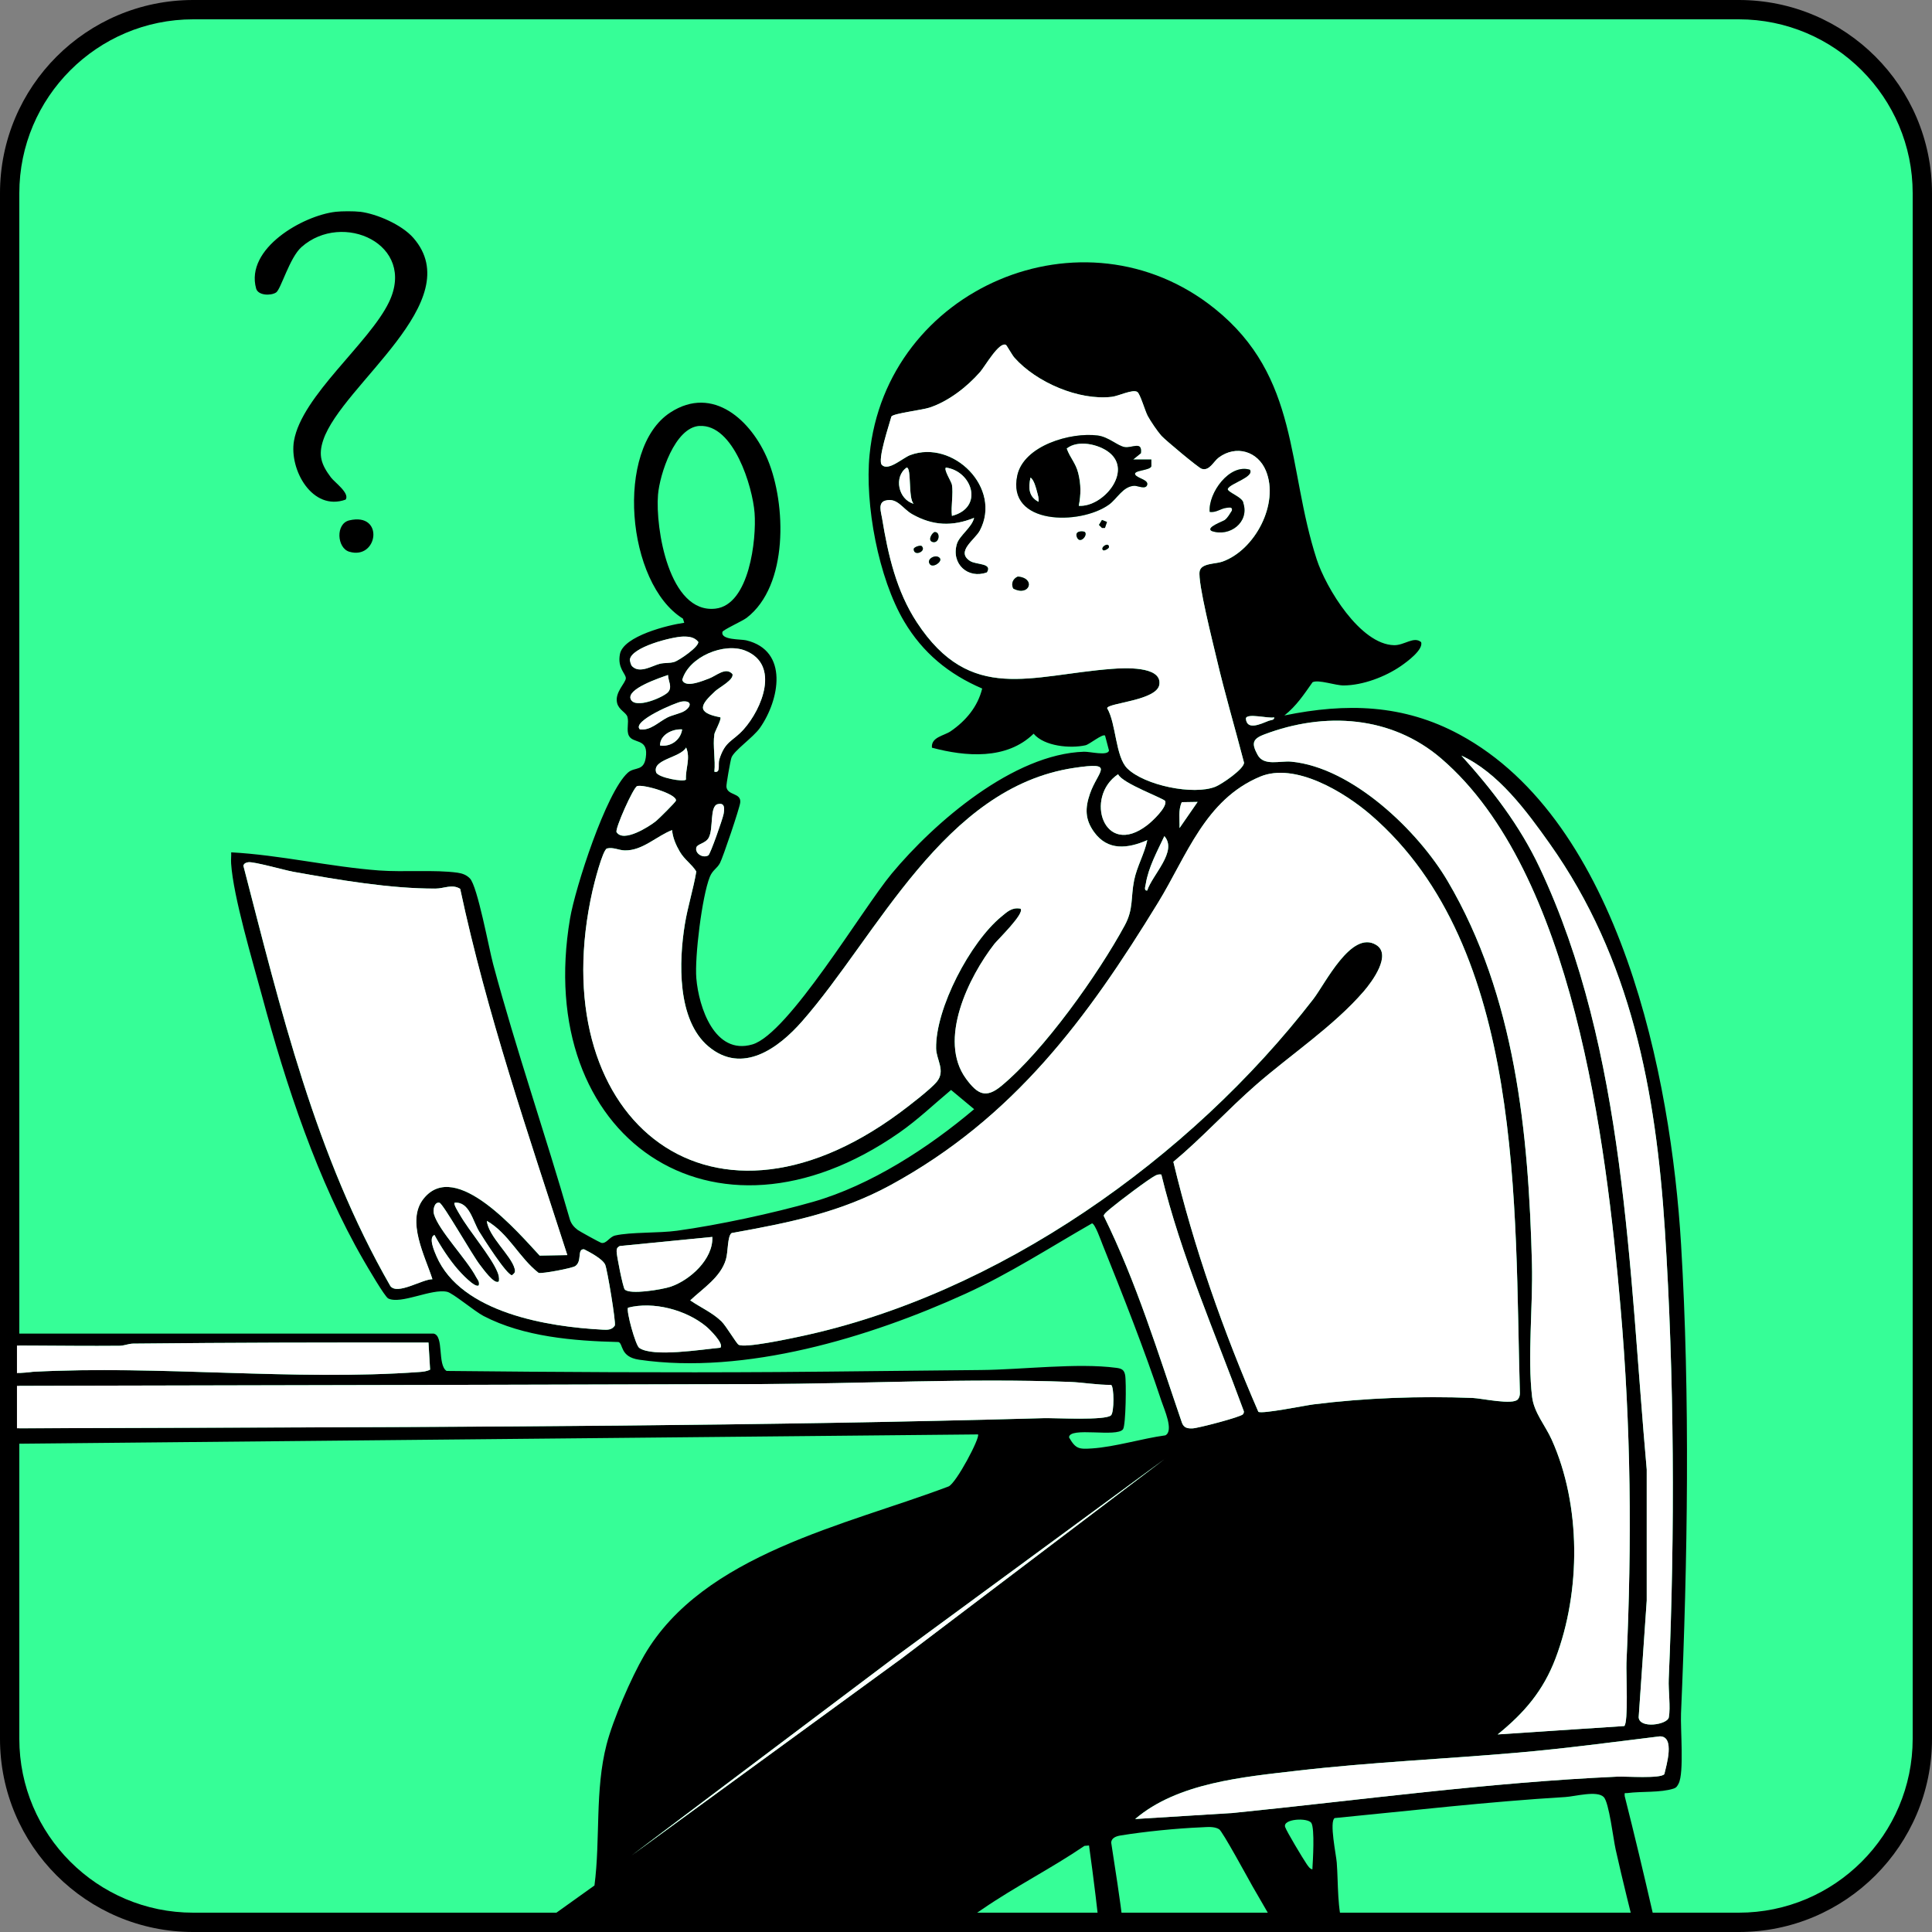 <?xml version="1.0" encoding="UTF-8"?><svg id="Layer_1" xmlns="http://www.w3.org/2000/svg" xmlns:xlink="http://www.w3.org/1999/xlink" viewBox="0 0 100 100"><rect x="0" y="0" width="100" height="100" fill="#808080" stroke="none"/><defs><style>.cls-1{fill:none;}.cls-2{fill:#36fe97;}.cls-3{fill:#fff;}.cls-4{clip-path:url(#clippath);}</style><clipPath id="clippath"><rect class="cls-1" x=".878" y=".877" width="98.245" height="98.245" rx="9.29" ry="9.29"/></clipPath></defs><rect class="cls-2" x=".5" y=".5" width="99" height="99" rx="9.5" ry="9.5"/><path d="M90,1c4.963,0,9,4.037,9,9v80c0,4.963-4.037,9-9,9H10c-4.963,0-9-4.037-9-9V10C1,5.037,5.037,1,10,1h80M90,0H10C4.477,0,0,4.477,0,10v80C0,95.523,4.477,100,10,100h80c5.523,0,10-4.477,10-10V10C100,4.477,95.523,0,90,0h0Z"/><g class="cls-4"><path d="M28.22,135.022c-.063-.009-.687-.2-.708-.23-1.028-4.752,3.67-6.96,7.325-8.32,3.079-1.145,6.364-1.871,9.537-2.712-.226-1.606-1.695-1.06-2.868-1.139-.706-.048-2.314-.367-2.866-.782-.667-.502-2.436-3.579-2.931-4.47-.85-1.525-1.428-3.057-2.186-4.589-.063-.128-.176-.552-.348-.485l-8.257,14.391c-.552.3-2.844.43-2.818-.454l4.872-9.193c.022-.07-.091-.076-.154-.05-.174.072-.891.706-1.097.884-2.896,2.503-5.476,5.378-8.237,8.024-1.36.652-2.538-.598-3.674-1.08-1.788,1.352-2.677,3.561-4.402,4.991-.645.535-2.158,1.462-2.962,1.625-.954.193-1.471-.154-2.266-.561-5.191-2.664-12.198-9.567-15.06-14.647-.265-.472-.984-1.564-.763-2.049.322-.697,2.218-1.584,2.942-1.851.335-.124,1.154-.211,1.178-.498l-19.134-34.35c-.161-.037-.365.272-.448.385-.713.965-1.495,2.614-2.121,3.716-8.581,15.127-16.75,30.489-25.429,45.56-.115.174-.23.337-.456.378-.317.061-2.251.043-2.421-.126-.304-.302.078-1.106.23-1.438,1.921-4.22,4.843-8.87,7.125-12.994,6.977-12.607,14.191-25.083,21.027-37.771l-.111-.213h-14.693c-.254-.317-.174-.986-.161-1.412.017-.493.059-1.288.12-1.762.017-.135.039-.3.172-.372.552-.3,1.906.061,2.575-.213,1.438-.05,8.305.239,9.011-.161.161-.091.269-.293.432-.4,2.297-1.497,4.65-2.338,7.427-2.475l.228-.345c-.109-.656-.039-1.323-.056-1.984-.007-.198-.098-.4-.106-.621-.028-.7.117-1.775,0-2.399-.033-.172-.109-.289-.278-.348l-21.5-.126c.007-2.421.037-4.83.1-7.249.174-6.718.415-13.498.843-20.216.039-.606-.085-2.479.213-2.916.352-.517,1.701-.169,2.229-.161,12.359.217,24.751.028,37.103.313.676.015,4.574-.126,4.806.198l-.498,29.646-.443.287c-4.689.25-9.747-.348-14.393-.009-.193.013-.38.035-.554.124.148,2.082,1.534,4.352,3.244,5.536,2.199,1.521,6.023,2.066,8.67,2.169.869.033,1.286.093,1.312-.939l1.399-.113h24.499c.554.109.185,1.617.674,1.934,5.704.059,11.438.093,17.15.056,3.492-.024,7.02-.074,10.527-.104,2.073-.017,4.982-.38,6.984-.113.263.035.406.087.461.372.065.345.039,2.594-.109,2.805-.311.443-2.788-.148-2.794.424.343.6.515.615,1.184.571,1.206-.08,2.588-.513,3.802-.678.452-.235-.07-1.367-.202-1.771-.871-2.633-2.01-5.519-3.051-8.105-.08-.198-.385-1.073-.543-1.097-2.175,1.245-4.263,2.601-6.551,3.644-4.965,2.262-11.407,4.213-16.894,3.414-1-.146-.81-.828-1.065-.915-2.308-.054-4.917-.269-6.988-1.349-.461-.241-1.58-1.18-1.877-1.249-.806-.187-2.392.667-3.055.343-.178-.087-1.091-1.66-1.267-1.962-2.397-4.137-4.026-9.089-5.267-13.704-.482-1.79-1.484-5.124-1.597-6.847-.013-.191.011-.387.004-.578,2.57.141,5.091.747,7.661.939,1.254.093,2.894-.048,4.055.115.246.035.465.115.641.298.391.402.982,3.616,1.199,4.428,1.193,4.448,2.703,8.802,3.974,13.226.072.228.213.393.402.537.091.07,1.152.652,1.219.669.272.067.417-.309.726-.38.797-.183,2.26-.117,3.194-.246,2.127-.291,4.982-.906,7.049-1.497,2.983-.854,5.986-2.807,8.335-4.795l-1.195-.995c-.893.745-1.727,1.547-2.688,2.216-9.641,6.718-18.954.222-17.033-11.095.269-1.584,1.858-6.516,2.988-7.54.376-.341.884-.015.947-.934.059-.852-.689-.569-.893-.989-.137-.282.015-.671-.072-.969-.067-.228-.445-.354-.535-.717-.137-.55.452-1.045.452-1.284s-.443-.515-.306-1.245c.174-.936,2.505-1.512,3.329-1.623l-.067-.215c-2.929-1.81-3.537-8.793-.654-10.669,2.216-1.441,4.207.43,5.043,2.442.958,2.303,1.078,6.519-1.091,8.185-.224.172-1.228.621-1.254.73-.1.428.947.367,1.232.435,2.225.535,1.714,3.098.711,4.53-.352.5-1.352,1.18-1.478,1.545-.054.161-.274,1.384-.259,1.51.059.463.774.293.715.813-.033.291-.895,2.842-1.049,3.131s-.38.352-.528.721c-.402,1.008-.787,4.154-.695,5.243.124,1.488.943,3.994,2.899,3.424,1.873-.548,5.697-7.02,7.212-8.841,2.227-2.675,6.308-6.195,9.954-6.31.317-.011,1.223.232,1.295-.061l-.204-.774c-.122-.113-.808.454-1.01.5-.776.176-2.134.061-2.688-.598-1.401,1.367-3.516,1.189-5.263.724-.054-.55.621-.613.971-.852.782-.537,1.399-1.267,1.63-2.21-1.732-.743-3.075-1.847-4.039-3.472-1.33-2.24-2.045-6.064-1.79-8.631.85-8.624,11.09-13.007,17.869-7.557,4.4,3.537,3.722,8.189,5.273,12.97.48,1.482,2.255,4.413,4.007,4.446.532.011,1.026-.48,1.401-.156.117.398-.741,1.021-1.045,1.232-.813.561-1.971,1-2.962,1.008-.437.004-1.308-.319-1.614-.167-.458.648-.83,1.221-1.458,1.721,3.198-.656,6.153-.587,9.069.989,8.335,4.502,10.945,17.77,11.462,26.378.474,7.881.341,16.396-.002,24.286-.035.802.167,3.075-.124,3.631-.067.13-.109.211-.261.261-.671.219-1.667.135-2.377.23-.159.022-.165-.059-.154.156,2.023,7.998,3.596,16.103,5.471,24.136.458,1.96,1.469,4.726,1.721,6.566v.626c-.18.313-.508.389-.808.183-1.767-6.24-2.979-12.633-4.452-18.949-.765-3.272-1.664-6.519-2.399-9.797-.124-.55-.341-2.44-.619-2.716-.352-.348-1.484-.028-1.986.002-3.989.239-7.972.704-11.94,1.089-.285.191.08,1.908.109,2.301.087,1.162.011,2.368.367,3.49,3.646,6.681,7.485,13.261,11.116,19.949.96,1.771,2.24,3.831,2.99,5.662.113.274.415.906.2,1.158s-2.295.352-2.681.072l-11.105-19.54c-.215-.004-.167.904-.161,1.097.154,3.95.485,7.94.839,11.879.054.606.341,1.651.309,2.186-.013.202-.159.402-.311.532-.652.309-.76-.897-.817-1.271-.83-5.46-.626-10.936-1.162-16.351-.12-1.199-3.153-6.238-3.942-7.629-.232-.408-1.558-2.857-1.732-2.959-.265-.159-.634-.109-.945-.096-1.252.052-2.927.219-4.163.422-.209.035-.456.117-.478.359.215,1.425.452,2.855.615,4.287.834,7.372,1.045,14.806,1.901,22.18.085.737.689,3.726.413,4.165-.106.167-.48.202-.667.161-.176-.056-.289-.428-.337-.606-.417-1.601-.658-4.198-.865-5.91-.758-6.297-.932-12.652-1.58-18.958-.176-1.721-.387-3.455-.626-5.161l-.237.02c-1.695,1.154-3.594,2.114-5.278,3.272-.787.541-.932.508-1.049,1.556-.235,2.09-.274,4.254-.419,6.358s-.68,2.786.519,4.8c1.397,2.345,3.427,4.317,4.841,6.521.187.291.43.65.28.989-.278.624-2.366,1.191-2.966,1.627-.137.1-.261.152-.28.352.643,1.656,1.478,3.224,2.09,4.893.367,1.006.852,2.364,1.093,3.39s.183,1.043-.754,1.436c-3.188,1.334-7.979,1.293-11.368,2.39l-12.631,1.91c-.628-.056-1.369.076-1.979,0l-.007-.015ZM52.073,17.856c-.35-.2-1.093,1.112-1.338,1.395-.678.776-1.643,1.528-2.631,1.851-.389.128-1.858.3-1.964.458-.104.4-.743,2.264-.491,2.51.341.332,1.08-.369,1.469-.515,2.216-.819,4.765,1.708,3.598,3.911-.25.474-1.267,1.089-.5,1.575.319.202,1.173.098.871.587-.98.363-1.871-.439-1.558-1.473.133-.439.774-.847.891-1.349-1.126.452-2.134.413-3.201-.187-.511-.289-.765-.876-1.393-.706-.398.109-.219.606-.169.915.309,1.888.743,3.776,1.803,5.391,2.777,4.228,5.878,2.723,10.097,2.403.6-.046,2.555-.161,2.455.782-.061.858-2.679.978-2.705,1.254.472.797.424,2.51,1.045,3.12.889.871,3.422,1.401,4.567.941.313-.126,1.464-.904,1.473-1.239-.463-1.793-.993-3.568-1.415-5.373-.189-.806-.993-3.959-.884-4.535.078-.426.815-.374,1.171-.498,1.693-.595,2.962-3.001,2.26-4.704-.419-1.015-1.545-1.347-2.438-.687-.28.209-.482.715-.889.584-.169-.054-1.89-1.495-2.082-1.708-.202-.226-.565-.76-.711-1.032-.135-.25-.391-1.145-.537-1.239-.243-.152-.965.213-1.317.254-1.712.202-3.911-.752-5.041-2.025-.115-.13-.4-.639-.435-.658l-.004-.004ZM36.207,22.045c-1.278.074-2.062,2.507-2.149,3.566-.141,1.719.567,6.16,2.97,5.893,1.762-.196,2.132-3.59,2.029-4.954s-1.089-4.604-2.851-4.502v-.002ZM47.293,26.075c-.298-.263-.1-1.882-.365-1.873-.68.472-.432,1.656.365,1.873ZM49.272,25.087c.08.472-.059,1.121,0,1.617,1.667-.43,1.056-2.312-.313-2.501-.12.113.287.73.313.887v-.002ZM-42.782,32.774l-1.23-.085c-.104.074-.185.578-.2.737-.174,1.697-.022,3.781-.102,5.528-.228,5.067-.567,10.149-.739,15.212-.063,1.834,0,3.703-.096,5.534-.022.428-.322,1.404-.163,1.717.15.293,1.464.535,1.595.028.311-1.721.167-3.459.226-5.195.25-7.485.684-15.027.73-22.519,0-.324.187-.624-.022-.96v.004ZM32.728,34.495c.391.385,1.052-.046,1.425-.137.243-.061.498-.024.741-.093s1.304-.795,1.247-1.043c-.2-.243-.482-.276-.782-.272-.574.011-2.703.548-2.757,1.204.017.111.046.265.126.343v-.002ZM36.974,38.013c-.091.569.065,1.334,0,1.929.341.083.174-.372.254-.632.304-.973.689-.921,1.258-1.556.956-1.069,1.888-3.337.106-4.07-1.108-.456-2.944.311-3.281,1.504.143.456,1.097.035,1.375-.065.38-.135.876-.626,1.223-.235.089.296-.671.682-.889.882-.769.711-1.019,1.11.263,1.358.072.098-.289.739-.313.884h.002ZM-39.449,34.024c-.45.061-.465.68-.495,1.067-.111,1.423-.05,2.949-.104,4.378-.209,5.426-.374,10.836-.517,16.266-.033,1.208-.252,2.542-.109,3.759.05.43.296.435.678.467,5.799.515,12.281-.485,18.135.104,5.51-.345,11.549.443,16.998,0,.254-.022.519-.046.73-.209.117-4.326.011-8.659.043-12.987.026-3.416.141-6.897.217-10.312.011-.485.122-2.188-.315-2.403-11.746-.176-23.499-.191-35.259-.133l-.002.002ZM34.577,34.938c-.398.139-2.169.717-1.929,1.256s1.693-.106,1.929-.367,0-.587,0-.889ZM33.119,37.752c.548.074.956-.374,1.419-.613.259-.133.695-.211.904-.348.365-.239.361-.55-.161-.478-.293.041-2.603,1.015-2.162,1.438ZM65.949,37.129c-.241.083-1.43-.241-1.462.063.048.628.758.287,1.176.117.111-.043.311-.028.287-.18ZM84.066,89.34c.228-.148.096-2.781.117-3.27.287-6.284.237-12.172-.309-18.447-.741-8.528-2.434-22.482-9.274-28.36-2.581-2.216-6.03-2.44-9.169-1.247-.615.232-.661.465-.335,1.06.326.595,1.156.291,1.738.345,3.151.298,6.558,3.574,8.096,6.184,3.507,5.949,4.191,13.033,4.363,19.821.054,2.14-.237,4.828.007,6.873.098.815.689,1.486,1.015,2.216,1.528,3.396,1.51,7.861.198,11.323-.637,1.677-1.619,2.823-2.996,3.935l6.547-.435.002.002ZM35.308,37.754c-.506-.035-1.149.278-1.145.832.55.085,1.067-.278,1.145-.832ZM35.505,40.349c-.028-.582.248-1.093.009-1.658-.3.537-1.767.606-1.551,1.286.085.269,1.445.521,1.543.372h0ZM75.642,39.11c1.604,1.777,3.022,3.62,4.05,5.799,4.463,9.458,4.622,20.89,5.543,31.152v6.786l-.417,6.041c.037.606,1.488.382,1.56.004.098-.513-.03-1.406-.004-1.986.328-7.559.287-15.692-.2-23.249-.463-7.192-1.749-14.045-5.964-19.992-1.199-1.69-2.662-3.679-4.567-4.554h0ZM59.383,43.486c-1.008.439-2.042.567-2.755-.424-.469-.652-.467-1.232-.213-1.973.413-1.202,1.369-1.671-.821-1.343-6.745,1.008-10.171,8.67-14.082,13.124-1.212,1.38-3.085,2.766-4.839,1.295-1.638-1.375-1.536-4.409-1.225-6.319.15-.923.439-1.816.595-2.738-.248-.393-.604-.6-.856-1.028-.193-.33-.367-.726-.398-1.115-.813.313-1.523,1.069-2.449,1.052-.311-.007-.604-.18-.923-.1-.226.078-.667,1.827-.745,2.175-2.605,11.514,5.797,18.954,15.886,11.512.456-.337,1.612-1.223,1.932-1.612.467-.571-.024-1.141-.035-1.725-.037-2.075,1.767-5.497,3.374-6.821.309-.254.55-.495.993-.415.25.23-1.189,1.617-1.352,1.827-1.325,1.704-2.942,4.974-1.462,6.981.598.81,1.028,1.028,1.825.367,2.199-1.819,5.017-5.786,6.386-8.311.458-.843.302-1.436.485-2.331.148-.726.532-1.36.682-2.079h-.002ZM65.132,73.076c.202.126,2.414-.328,2.864-.385,2.703-.337,5.495-.435,8.224-.332.472.017,2.099.385,2.351.067.074-.093.098-.202.1-.317-.285-9.602.274-23.034-7.716-29.927-1.362-1.176-3.924-2.74-5.734-1.979-2.844,1.193-3.792,4.091-5.271,6.508-3.689,6.03-7.472,11.147-13.834,14.621-2.638,1.441-5.313,1.966-8.244,2.492-.224.156-.176.965-.298,1.371-.274.919-1.182,1.488-1.845,2.114.526.363,1.156.634,1.619,1.091.239.235.765,1.132.882,1.204.313.189,2.61-.306,3.127-.415,10.297-2.166,20.251-9.232,26.62-17.472.621-.804,1.966-3.579,3.246-2.812.845.506-.211,1.919-.63,2.405-1.564,1.812-3.789,3.283-5.58,4.845-1.464,1.278-2.786,2.738-4.278,3.983,1.06,4.441,2.584,8.765,4.4,12.941l-.002-.004ZM57.873,40.073c-1.767,1.182-.734,4.37,1.512,2.633.261-.2,1.034-.928.928-1.241-.046-.135-2.238-.917-2.44-1.393h0ZM32.98,40.688c-.204.067-1.162,2.229-1.067,2.384.35.563,1.682-.282,2.042-.571.137-.111,1.019-.984,1.032-1.058.061-.341-1.688-.86-2.008-.752v-.002ZM61.988,41.507l-.819.013c-.193.419-.102.893-.117,1.341l.936-1.354ZM37.148,41.624c-.426.111-.209,1.249-.461,1.73-.161.309-.587.322-.643.511-.091.309.348.58.621.408.102-.063.739-1.886.787-2.136s.085-.613-.304-.511v-.002ZM59.38,46.092c.267-.819,1.582-2.029.887-2.814-.367.782-.826,1.61-.963,2.477-.017.111-.111.363.076.337ZM23.822,46.011c-.419-.267-.832-.02-1.278-.017-2.345.009-5.054-.456-7.372-.871-.465-.083-2.038-.535-2.323-.493-.122.017-.211.052-.256.174,1.94,7.479,3.733,15.017,7.611,21.765.365.474,1.64-.359,2.175-.356-.372-1.178-1.373-3.014-.463-4.163,1.664-2.103,4.935,1.788,6.014,2.94l1.432-.026c-2.021-6.253-4.17-12.511-5.545-18.952h.004ZM60.111,60.793c-.12-.017-.202,0-.309.054-.354.178-1.921,1.365-2.286,1.675-.102.087-.378.296-.391.406,1.695,3.435,2.814,7.099,4.052,10.716.102.261.282.298.543.289.287-.009,2.534-.598,2.618-.734.028-.048.05-.093.043-.15-1.486-4.061-3.246-8.037-4.272-12.257h0ZM-19.12,62.284c-.8.022-1.899-.013-2.638.072-.161.017-.435.065-.521.209-.124.209-.109,4.346-.05,4.85.035.306.1.598.376.769.376.232,1.875.404,2.46.563,1.01.276,2.132.708,3.031,1.241.611.363,1.343,1.13,2.01,1.221,3.214.439,7.218-.441,10.523-.089.415.056.521-.487.1-.53-.159-.015-.474.109-.726.113-4.782.089-10.097-.995-12.166-5.773-.226-.524-.648-2.24-.86-2.475-.322-.352-1.082-.183-1.541-.169h.002ZM25.823,66.319c-.215.224-.854-.689-.978-.845-.378-.474-1.91-3.179-2.097-3.22-.263-.056-.352.361-.285.591.239.839,1.704,2.342,2.179,3.251.074.143.189.235.141.43-.18.18-.958-.674-1.095-.832-.437-.504-.88-1.184-1.199-1.773-.326.13,0,.856.102,1.097,1.275,2.944,5.788,3.661,8.607,3.805.252.013.474.02.626-.213.067-.143-.393-2.925-.5-3.153-.137-.298-.793-.643-1.089-.793-.382-.035-.085.606-.456.867-.161.113-1.719.406-1.899.354-1.01-.784-1.545-2.04-2.681-2.694.083.813,1.262,1.793,1.438,2.473.048.187,0,.23-.135.341-.261.013-1.488-1.914-1.699-2.26-.332-.543-.511-1.564-1.271-1.491-.076.067.206.506.269.617.495.863,1.608,2.153,1.943,2.957.07.165.104.311.08.491h-.002ZM-23.179,62.581l-.4-.122c-.239.165.1,2.436.111,2.868.024.876-.204,1.601-.004,2.603.08.402.493.265.526.007l-.232-5.356h0ZM36.87,64.024l-4.795.472c-.126.072-.154.122-.159.265-.009.202.328,1.871.417,1.977.25.296,1.949.007,2.371-.135,1.008-.339,2.216-1.43,2.166-2.577v-.002ZM37.287,69.758c.204-.209-.567-.96-.728-1.095-1.045-.867-2.742-1.315-4.052-.976-.102.163.387,1.94.58,2.079.704.5,3.288.072,4.202-.007l-.002-.002ZM22.264,70.89l-.083-1.399c-5.084-.009-10.182,0-15.279.054-.246.002-.474.111-.721.113-3.042.028-6.099-.07-9.13.041-.185.128-.106,1.126.033,1.284.235.272,3.987.124,4.609.022,6.523-.348,13.556.48,20.021.009.193-.013.38-.033.554-.124h-.002ZM-43.382,72.105c-.102.606.074,1.449,0,2.086.091.148.209.143.359.161,2.792.328,6.217-.259,9.078,0,29.286-.752,58.673-.135,87.957-.947.606-.017,3.218.133,3.498-.15.165-.165.161-1.464.004-1.573-.702.009-1.46-.128-2.138-.154-5.33-.196-10.732.098-16.051.113-22.761.07-45.519.074-68.266.209-4.728.028-9.454-.024-14.182-.011l-.135.024c-.017.08-.113.187-.122.243h-.002ZM50.626,74.245l-75.039.728c6.814,12.805,14.132,25.331,21.111,38.044,3.142,2.423,6.582,5.215,10.221,6.873.287.13,1.999,1.004,2.003.38-1.412-1.541-3.133-3.924-1.554-5.947l23.402-16.731c.313-2.41.015-4.928.626-7.296.332-1.288,1.278-3.464,1.949-4.617,3.053-5.25,10.471-6.74,15.753-8.741.4-.172,1.638-2.521,1.525-2.692h.002ZM60.319,75.492l-13.913,10.217-13.706,10.321,13.952-10.178,13.665-10.36h.002ZM86.143,91.834c.106-.458.565-1.964-.23-1.962-2.427.298-4.867.626-7.303.839-3.826.335-7.648.498-11.464.939-2.794.324-6.197.624-8.392,2.501l5.054-.313c6.623-.669,13.257-1.584,19.903-1.88.443-.02,2.225.113,2.429-.126l.002.002ZM67.928,96.76c.028-.439.128-2.103-.05-2.399s-1.508-.224-1.358.209c.085.243.921,1.634,1.112,1.912.074.106.161.248.296.278h0ZM48.021,107.707l.621-6.949-.152-.35-2.816,1.88-.046.148,2.394,5.271h-.002ZM-2.035,115.034c-2.225-1.484-4.804-3.44-7.466-1.634-.065.272,2.388,3.29,2.753,3.692s2.136,2.24,2.512,2.292c1.328.185,2.881-3.227,2.203-4.35h-.002ZM-10.164,113.771c-.23.059-.834.569-.791.845s1.308,2.125,1.569,2.507c2.662,3.898,6.449,7.768,10.145,10.703.871.691,3.939,2.964,4.898,3.033.6.041,1.397-.391,1.875-.737.098-.135-.117-.172-.206-.213-4.567-2.155-11.227-8.674-14.701-12.505-.982-1.082-1.96-2.255-2.547-3.605-.076-.072-.154-.05-.243-.028l.002-.002ZM7.843,114.832c-.285.03-.53.841-.55,1.089-.061.774.613,2.016,1.041,2.662.169.256.856,1.234,1.136,1.171l2.06-1.801c.033-.091.026-.176,0-.267-.041-.152-2.04-2.032-2.286-2.205-.183-.13-1.247-.665-1.404-.648h.002ZM-.16,116.39c-.037-.046-.561-.413-.643-.454-.237-.124-.291.063-.365.272-.435,1.252-.156,1.969-1.412,2.966-.269.213-1.31.626-1.149.941,2.214,2.025,4.359,4.139,6.677,6.045,1.432,1.176,2.99,2.405,4.741,3.077.376.143.7.341,1.078.146.339-.176,2.297-2.584,2.67-3.066.111-.143.467-.511.376-.678-1.725-1.134-2.966-2.588-3.574-4.587l-1.799-.415c.269.797,1.271,3.177.372,3.759-.867.563-1.462-1.041-1.625-1.675-.33-.08-.458.287-.724.372-.873.285-1.254-.908-1.734-1.412-.176-.039-.589.576-1.189.15-.63-.448-1.284-2.783-1.434-3.57-.083-.43-.085-1.64-.267-1.871l.002.002ZM.705,117.089c-.076,1.039.315,3.062.952,3.896.098.128.161.228.348.167.469-.15.104-2.129.076-2.551-.011-.15.117-.306.07-.498-.065-.263-1.386-1.08-1.445-1.013v-.002ZM12.138,118.456l-2.985,2.851c.03.828,2.566,3.911,3.172,3.881l3.181-3.144c0-.202-2.216-2.62-2.553-2.975-.176-.187-.571-.676-.815-.613h0ZM4.457,122.354c.08-.282,0-1.373,0-1.773,0-.219-.261-1.178-.415-1.358-.1-.12-1.345-.96-1.36-.621.137.721.724,3.703,1.428,3.892.141.039.311-.017.348-.141v.002ZM6.437,123.658c.085-.934-.128-1.827-.502-2.677-.198-.45-.454-1.173-1.06-1.076-.198.202.98,3.201,1.267,3.579.089.117.109.213.296.174h0ZM51.032,121.168c-1.247.252-2.477.702-3.737.978-.437.096-1.921.241-2.127.374-.374.239.243,1.16.726,1.234,1.047.163,4.133-.339,5.121-.808,1.063-.504.285-.98.02-1.78l-.002.002ZM16.834,125.405c.515-.537-.402-2.481-.965-2.892l-1.61,1.823c.378.339,2.162,1.497,2.575,1.069ZM37.913,126.265c-.074.067.53,1.126.602,1.325.354,1.006.219,2.342-1.152,2.088s-1.449-2.275-1.982-2.507c-1.304.282-2.744.978-3.935,1.643-1.032.578-1.856,1.047-2.523,2.064-.174.265-1.03,1.597-.343,1.643,7.522-1.551,15.134-2.653,22.671-4.118.784-.152,1.614-.269,2.349-.571.169-.246-.489-1.816-.637-2.19-.139-.354-.893-2.234-1.158-2.281-1.853.95-3.576,1.054-5.619,1.032-.313-.004-.58-.137-.932-.113-.472.033-1.019.378-1.512.422.424.963,1.208,2.314.569,3.331-.556.884-1.399.55-1.923-.152-.495-.661-.682-1.664-1.065-2.271-.093-.148-.287-.285-.393-.178-.117.117.691,1.699.763,1.999.252,1.071-.017,2.103-1.312,1.834-1.234-.259-1.571-1.973-2.132-2.868-.093-.15-.248-.215-.339-.13h.002ZM42.684,124.933c-.356.039-.81.18-.689.626.354.382.843,1.919,1.232,2.114.33.167.656-.117.713-.445.05-.282-.578-2.053-.763-2.218s-.287-.102-.493-.078v.002ZM40.281,125.768c-.248-.209-1.449.106-1.419.424.028.296,1.262,2.177,1.551,2.312,1.495.693.113-2.321-.135-2.736h.002ZM36.846,126.595c-.128.017-.802.252-.808.345.096.485,1.78,3.179,1.975,1.554.065-.535-.587-1.975-1.167-1.901v.002ZM54.144,129.781c.228-.232-.004-.963-.337-1.015l-25.674,4.396c-.187,1.104-.239,1.395.971,1.336,2.232-.106,5.121-.7,7.383-1.058,4.911-.78,10.275-1.682,15.097-2.829.876-.209,1.743-.45,2.56-.828v-.002Z"/><path d="M18.631,10.959c.882.111,2.166.671,2.764,1.354,2.872,3.288-3.687,7.592-4.661,10.456-.274.804-.1,1.284.395,1.943.193.256.984.815.763,1.147-1.725.624-2.933-1.551-2.675-3.042.402-2.329,3.894-5.056,4.915-7.175,1.445-2.999-2.401-4.737-4.524-2.857-.624.552-1.069,2.195-1.319,2.355-.274.176-.93.161-1.032-.206-.574-2.071,2.423-3.779,4.122-3.972.302-.035.952-.037,1.252,0v-.002Z"/><path d="M18.079,26.934c1.83-.432,1.488,2.066,0,1.623-.641-.191-.721-1.451,0-1.623Z"/><path class="cls-3" d="M65.132,73.076c-1.816-4.176-3.34-8.502-4.4-12.941,1.493-1.245,2.814-2.705,4.278-3.983,1.788-1.562,4.015-3.033,5.58-4.845.419-.487,1.475-1.899.63-2.405-1.28-.767-2.625,2.008-3.246,2.812-6.369,8.239-16.322,15.306-26.62,17.472-.519.109-2.814.604-3.127.415-.117-.07-.641-.967-.882-1.204-.463-.454-1.093-.726-1.619-1.091.663-.626,1.571-1.195,1.845-2.114.122-.406.072-1.215.298-1.371,2.931-.526,5.608-1.052,8.244-2.492,6.362-3.477,10.145-8.591,13.834-14.621,1.48-2.416,2.427-5.315,5.271-6.508,1.81-.76,4.372.804,5.734,1.979,7.99,6.892,7.433,20.327,7.716,29.927,0,.117-.024.224-.1.317-.252.317-1.88-.048-2.351-.067-2.729-.104-5.521-.007-8.224.332-.45.056-2.662.511-2.864.385l.002.004Z"/><path class="cls-3" d="M59.383,43.486c-.15.719-.535,1.354-.682,2.079-.18.895-.026,1.486-.485,2.331-1.369,2.525-4.187,6.492-6.386,8.311-.8.661-1.228.443-1.825-.367-1.48-2.008.137-5.28,1.462-6.981.163-.211,1.599-1.597,1.352-1.827-.441-.08-.682.159-.993.415-1.608,1.323-3.411,4.745-3.374,6.821.011.584.502,1.154.035,1.725-.319.389-1.475,1.275-1.932,1.612-10.089,7.442-18.491.002-15.886-11.512.078-.348.519-2.097.745-2.175.319-.08.613.093.923.1.926.017,1.636-.739,2.449-1.052.03.389.204.784.398,1.115.252.428.608.634.856,1.028-.156.923-.445,1.814-.595,2.738-.311,1.91-.413,4.943,1.225,6.319,1.753,1.473,3.626.087,4.839-1.295,3.913-4.452,7.338-12.116,14.082-13.124,2.19-.328,1.236.141.821,1.343-.254.741-.256,1.321.213,1.973.713.991,1.747.865,2.755.424h.002Z"/><path class="cls-3" d="M52.073,17.856c.035.02.317.528.435.658,1.128,1.273,3.329,2.227,5.041,2.025.352-.041,1.073-.406,1.317-.254.148.091.404.989.537,1.239.146.272.508.806.711,1.032.191.213,1.912,1.654,2.082,1.708.406.13.608-.376.889-.584.893-.661,2.021-.328,2.438.687.702,1.704-.567,4.109-2.26,4.704-.356.126-1.091.074-1.171.498-.106.578.697,3.729.884,4.535.422,1.803.95,3.579,1.415,5.373-.009.335-1.158,1.11-1.473,1.239-1.145.461-3.679-.067-4.567-.941-.621-.608-.574-2.323-1.045-3.12.026-.276,2.644-.395,2.705-1.254.1-.943-1.856-.828-2.455-.782-4.22.319-7.318,1.825-10.097-2.403-1.06-1.612-1.495-3.5-1.803-5.391-.05-.309-.23-.808.169-.915.628-.169.882.419,1.393.706,1.067.602,2.075.641,3.201.187-.115.502-.758.91-.891,1.349-.311,1.034.578,1.836,1.558,1.473.3-.489-.552-.385-.871-.587-.767-.487.248-1.102.5-1.575,1.167-2.205-1.382-4.732-3.598-3.911-.391.143-1.128.847-1.469.515-.252-.246.387-2.11.491-2.51.106-.161,1.575-.332,1.964-.458.989-.324,1.953-1.076,2.631-1.851.246-.282.989-1.595,1.338-1.395l.004.004ZM59.055,23.457c.08-.658-.465-.25-.843-.317s-.824-.524-1.391-.598c-1.386-.185-3.831.513-4.165,2.071-.554,2.564,3.233,2.586,4.741,1.51.43-.306.721-.95,1.317-.978.167-.009.606.219.669-.061.059-.259-.53-.33-.624-.521-.113-.228.771-.202.837-.43v-.35h-.941l.402-.326h-.002ZM64.693,24.311c-1.054-.324-2.16,1.202-2.079,2.182.337.054.565-.178.884-.211.143-.015.319-.052.261.156-.109.165-.202.35-.361.474-.096.074-1.013.389-.682.571.943.328,1.953-.458,1.643-1.432-.007-.324-.889-.587-.806-.758.137-.285,1.388-.606,1.141-.984v.002ZM57.299,27.016l-.261-.104-.156.256.156.156h.154l.104-.311.002.002ZM48.388,27.538c-.124,0-.415.45-.102.519.337.074.406-.517.102-.519ZM56.152,27.536c-.046-.046-.55-.1-.415.259.15.402.587-.087.415-.259ZM57.09,28.474c.061.061.311-.087.311-.156,0-.289-.467,0-.311.156ZM47.708,28.266c-.065-.065-.415.048-.415.156,0,.404.684.113.415-.156ZM48.647,28.891c-.185-.239-.728.035-.519.311.163.215.661-.13.519-.311ZM52.682,29.843c-.252.109-.365.367-.237.619.847.443,1.186-.541.237-.619Z"/><path class="cls-3" d="M-43.382,72.105c.009-.056.104-.163.122-.243l.135-.024c4.728-.011,9.456.039,14.182.011,22.748-.135,45.506-.137,68.266-.209,5.319-.017,10.721-.311,16.051-.113.678.026,1.436.163,2.138.154.156.109.161,1.406-.004,1.573-.28.282-2.892.133-3.498.15-29.283.81-58.671.196-87.957.947-2.859-.259-6.286.328-9.078,0-.152-.017-.267-.013-.359-.161.074-.637-.102-1.48,0-2.086h.002Z"/><path class="cls-3" d="M84.066,89.34l-6.547.435c1.375-1.112,2.36-2.258,2.996-3.935,1.315-3.461,1.33-7.927-.198-11.323-.328-.73-.919-1.401-1.015-2.216-.243-2.045.048-4.732-.007-6.873-.174-6.788-.856-13.871-4.363-19.821-1.538-2.61-4.948-5.886-8.096-6.184-.582-.054-1.417.241-1.738-.345s-.278-.828.335-1.06c3.142-1.193,6.59-.971,9.169,1.247,6.84,5.875,8.533,19.832,9.274,28.36.545,6.275.595,12.164.309,18.447-.022.491.109,3.125-.117,3.27l-.002-.002Z"/><path class="cls-3" d="M23.822,46.011c1.375,6.44,3.524,12.698,5.545,18.952l-1.432.026c-1.08-1.152-4.35-5.043-6.014-2.94-.908,1.149.091,2.985.463,4.163-.535,0-1.81.83-2.175.356-3.881-6.749-5.673-14.286-7.611-21.765.046-.122.135-.156.256-.174.285-.041,1.858.408,2.323.493,2.316.417,5.028.882,7.372.871.443,0,.858-.25,1.278.017h-.004Z"/><path class="cls-3" d="M75.642,39.11c1.903.876,3.368,2.862,4.567,4.554,4.215,5.947,5.502,12.8,5.964,19.992.487,7.557.528,15.688.2,23.249-.026.58.102,1.473.004,1.986-.072.378-1.523.604-1.56-.004l.417-6.041v-6.786c-.921-10.265-1.08-21.694-5.543-31.152-1.028-2.179-2.447-4.022-4.05-5.799h0Z"/><path class="cls-3" d="M86.143,91.834c-.204.237-1.986.106-2.429.126-6.647.296-13.28,1.21-19.903,1.88l-5.054.313c2.195-1.877,5.595-2.175,8.392-2.501,3.813-.443,7.638-.604,11.464-.939,2.436-.213,4.876-.541,7.303-.839.795-.002.337,1.504.23,1.962l-.002-.002Z"/><path class="cls-3" d="M60.111,60.793c1.026,4.217,2.783,8.196,4.272,12.257.007.056-.013.104-.043.15-.085.137-2.331.726-2.618.734-.261.009-.443-.028-.543-.289-1.239-3.618-2.358-7.281-4.052-10.716.013-.109.289-.319.391-.406.365-.309,1.932-1.497,2.286-1.675.106-.054.191-.072.309-.054h0Z"/><path class="cls-3" d="M22.264,70.89c-.174.091-.361.111-.554.124-6.464.469-13.498-.359-20.021-.009-.619.102-4.374.25-4.609-.022-.137-.159-.217-1.156-.033-1.284,3.031-.111,6.088-.013,9.13-.041.246-.002.474-.111.721-.113,5.1-.054,10.195-.063,15.279-.054l.083,1.399h.002Z"/><path class="cls-3" d="M25.823,66.319c.024-.183-.011-.326-.08-.491-.335-.804-1.447-2.095-1.943-2.957-.063-.109-.345-.548-.269-.617.76-.074.939.947,1.271,1.491.211.345,1.438,2.271,1.699,2.26.137-.111.185-.154.135-.341-.176-.68-1.356-1.66-1.438-2.473,1.134.654,1.671,1.91,2.681,2.694.183.052,1.738-.241,1.899-.354.372-.259.074-.902.456-.867.296.15.952.495,1.089.793.106.23.567,3.009.5,3.153-.152.23-.374.226-.626.213-2.816-.146-7.329-.86-8.607-3.805-.104-.241-.43-.967-.102-1.097.317.589.763,1.269,1.199,1.773.137.159.915,1.013,1.095.832.048-.196-.067-.289-.141-.43-.476-.91-1.94-2.412-2.179-3.251-.065-.23.024-.648.285-.591.187.041,1.719,2.746,2.097,3.22.126.156.763,1.069.978.845h.002Z"/><path class="cls-3" d="M36.974,38.013c.024-.146.385-.787.313-.884-1.282-.248-1.032-.65-.263-1.358.217-.2.976-.587.889-.882-.348-.391-.843.1-1.223.235-.278.1-1.232.519-1.375.065.337-1.191,2.173-1.96,3.281-1.504,1.78.732.85,3.003-.106,4.07-.569.634-.954.582-1.258,1.556-.08.261.087.715-.254.632.065-.595-.091-1.36,0-1.929h-.002Z"/><path class="cls-3" d="M36.87,64.024c.052,1.149-1.156,2.238-2.166,2.577-.422.141-2.121.43-2.371.135-.089-.106-.426-1.775-.417-1.977.004-.141.033-.191.159-.265l4.795-.472v.002Z"/><path class="cls-3" d="M37.287,69.758c-.915.078-3.496.508-4.202.007-.193-.137-.682-1.916-.58-2.079,1.312-.339,3.009.109,4.052.976.161.135.932.887.728,1.095l.002.002Z"/><polygon class="cls-3" points="60.319 75.492 46.654 85.852 32.702 96.03 46.406 85.709 60.319 75.492"/><path class="cls-3" d="M57.873,40.073c.202.476,2.394,1.26,2.44,1.393.106.313-.667,1.041-.928,1.241-2.247,1.736-3.279-1.451-1.512-2.633h0Z"/><path class="cls-3" d="M32.98,40.688c.319-.106,2.069.411,2.008.752-.013.072-.895.947-1.032,1.058-.361.291-1.693,1.134-2.042.571-.096-.154.865-2.314,1.067-2.384v.002Z"/><path class="cls-3" d="M32.728,34.495c-.078-.078-.109-.232-.126-.343.054-.656,2.184-1.193,2.757-1.204.3-.004.582.026.782.272.056.248-1,.971-1.247,1.043s-.495.035-.741.093c-.376.091-1.036.524-1.425.137v.002Z"/><path class="cls-3" d="M49.272,25.087c-.026-.154-.432-.771-.313-.887,1.369.189,1.979,2.073.313,2.501-.059-.495.08-1.145,0-1.617v.002Z"/><path class="cls-3" d="M35.505,40.349c-.098.148-1.458-.104-1.543-.372-.215-.68,1.252-.75,1.551-1.286.239.565-.037,1.076-.009,1.658Z"/><path class="cls-3" d="M34.577,34.938c.004.3.243.621,0,.889s-1.704.88-1.929.367c-.239-.539,1.532-1.117,1.929-1.256Z"/><path class="cls-3" d="M33.119,37.752c-.443-.422,1.869-1.397,2.162-1.438.521-.072.528.239.161.478-.209.137-.645.215-.904.348-.463.237-.873.687-1.419.613Z"/><path class="cls-3" d="M37.148,41.624c.389-.102.352.25.304.511s-.684,2.073-.787,2.136c-.276.172-.713-.1-.621-.408.056-.189.482-.202.643-.511.252-.48.035-1.619.461-1.73v.002Z"/><path class="cls-3" d="M59.38,46.092c-.187.024-.093-.226-.076-.337.139-.867.598-1.695.963-2.477.695.784-.619,1.992-.887,2.814Z"/><path class="cls-3" d="M47.293,26.075c-.797-.217-1.045-1.401-.365-1.873.265-.009.067,1.61.365,1.873Z"/><path class="cls-3" d="M61.988,41.507l-.936,1.354c.015-.448-.076-.921.117-1.341l.819-.013Z"/><path class="cls-3" d="M35.308,37.754c-.08.554-.598.917-1.145.832-.004-.556.639-.867,1.145-.832Z"/><path class="cls-3" d="M65.949,37.129c.024.15-.176.135-.287.18-.417.167-1.128.511-1.176-.117.033-.304,1.221.02,1.462-.063Z"/><path d="M59.055,23.457l-.402.326h.939l.002.35c-.065.23-.95.202-.837.43.096.191.682.263.624.521-.063.28-.502.052-.669.061-.595.028-.889.671-1.317.978-1.508,1.073-5.295,1.054-4.741-1.51.337-1.556,2.779-2.255,4.165-2.071.567.076,1.017.53,1.391.598s.926-.341.843.317h.002ZM55.839,26.18c1.258.076,2.805-1.793,1.564-2.764-.545-.426-1.61-.663-2.19-.202.169.482.463.739.595,1.275.146.587.146,1.102.028,1.69h.002ZM53.753,25.973c.026-.176-.03-.335-.072-.5-.05-.196-.163-.648-.343-.75-.111.517-.104.978.415,1.252v-.002Z"/><path d="M64.693,24.311c.248.378-1.004.7-1.141.984-.083.172.8.435.806.758.311.971-.7,1.76-1.643,1.432-.33-.183.587-.498.682-.571.159-.124.252-.311.361-.474.059-.211-.117-.172-.261-.156-.319.033-.545.265-.884.211-.08-.982,1.026-2.507,2.079-2.182v-.002Z"/><path d="M52.682,29.843c.95.076.611,1.063-.237.619-.126-.252-.015-.511.237-.619Z"/><path d="M48.647,28.891c.139.183-.359.528-.519.311-.209-.276.337-.55.519-.311Z"/><path d="M48.388,27.538c.304,0,.232.593-.102.519-.313-.07-.02-.519.102-.519Z"/><path d="M56.152,27.536c.172.172-.265.661-.415.259-.133-.359.369-.304.415-.259Z"/><path d="M47.708,28.266c.269.269-.413.561-.415.156,0-.109.35-.219.415-.156Z"/><polygon points="57.299 27.016 57.192 27.327 57.038 27.327 56.882 27.17 57.038 26.912 57.299 27.016"/><path d="M57.09,28.474c-.156-.156.311-.445.311-.156,0,.07-.25.215-.311.156Z"/><path class="cls-3" d="M55.839,26.18c.115-.589.117-1.104-.028-1.69-.135-.537-.426-.793-.595-1.275.58-.461,1.645-.224,2.19.202,1.241.973-.306,2.842-1.564,2.764h-.002Z"/><path class="cls-3" d="M53.753,25.973c-.519-.272-.526-.734-.415-1.252.18.104.291.554.343.75.043.165.1.324.072.5v.002Z"/></g></svg>